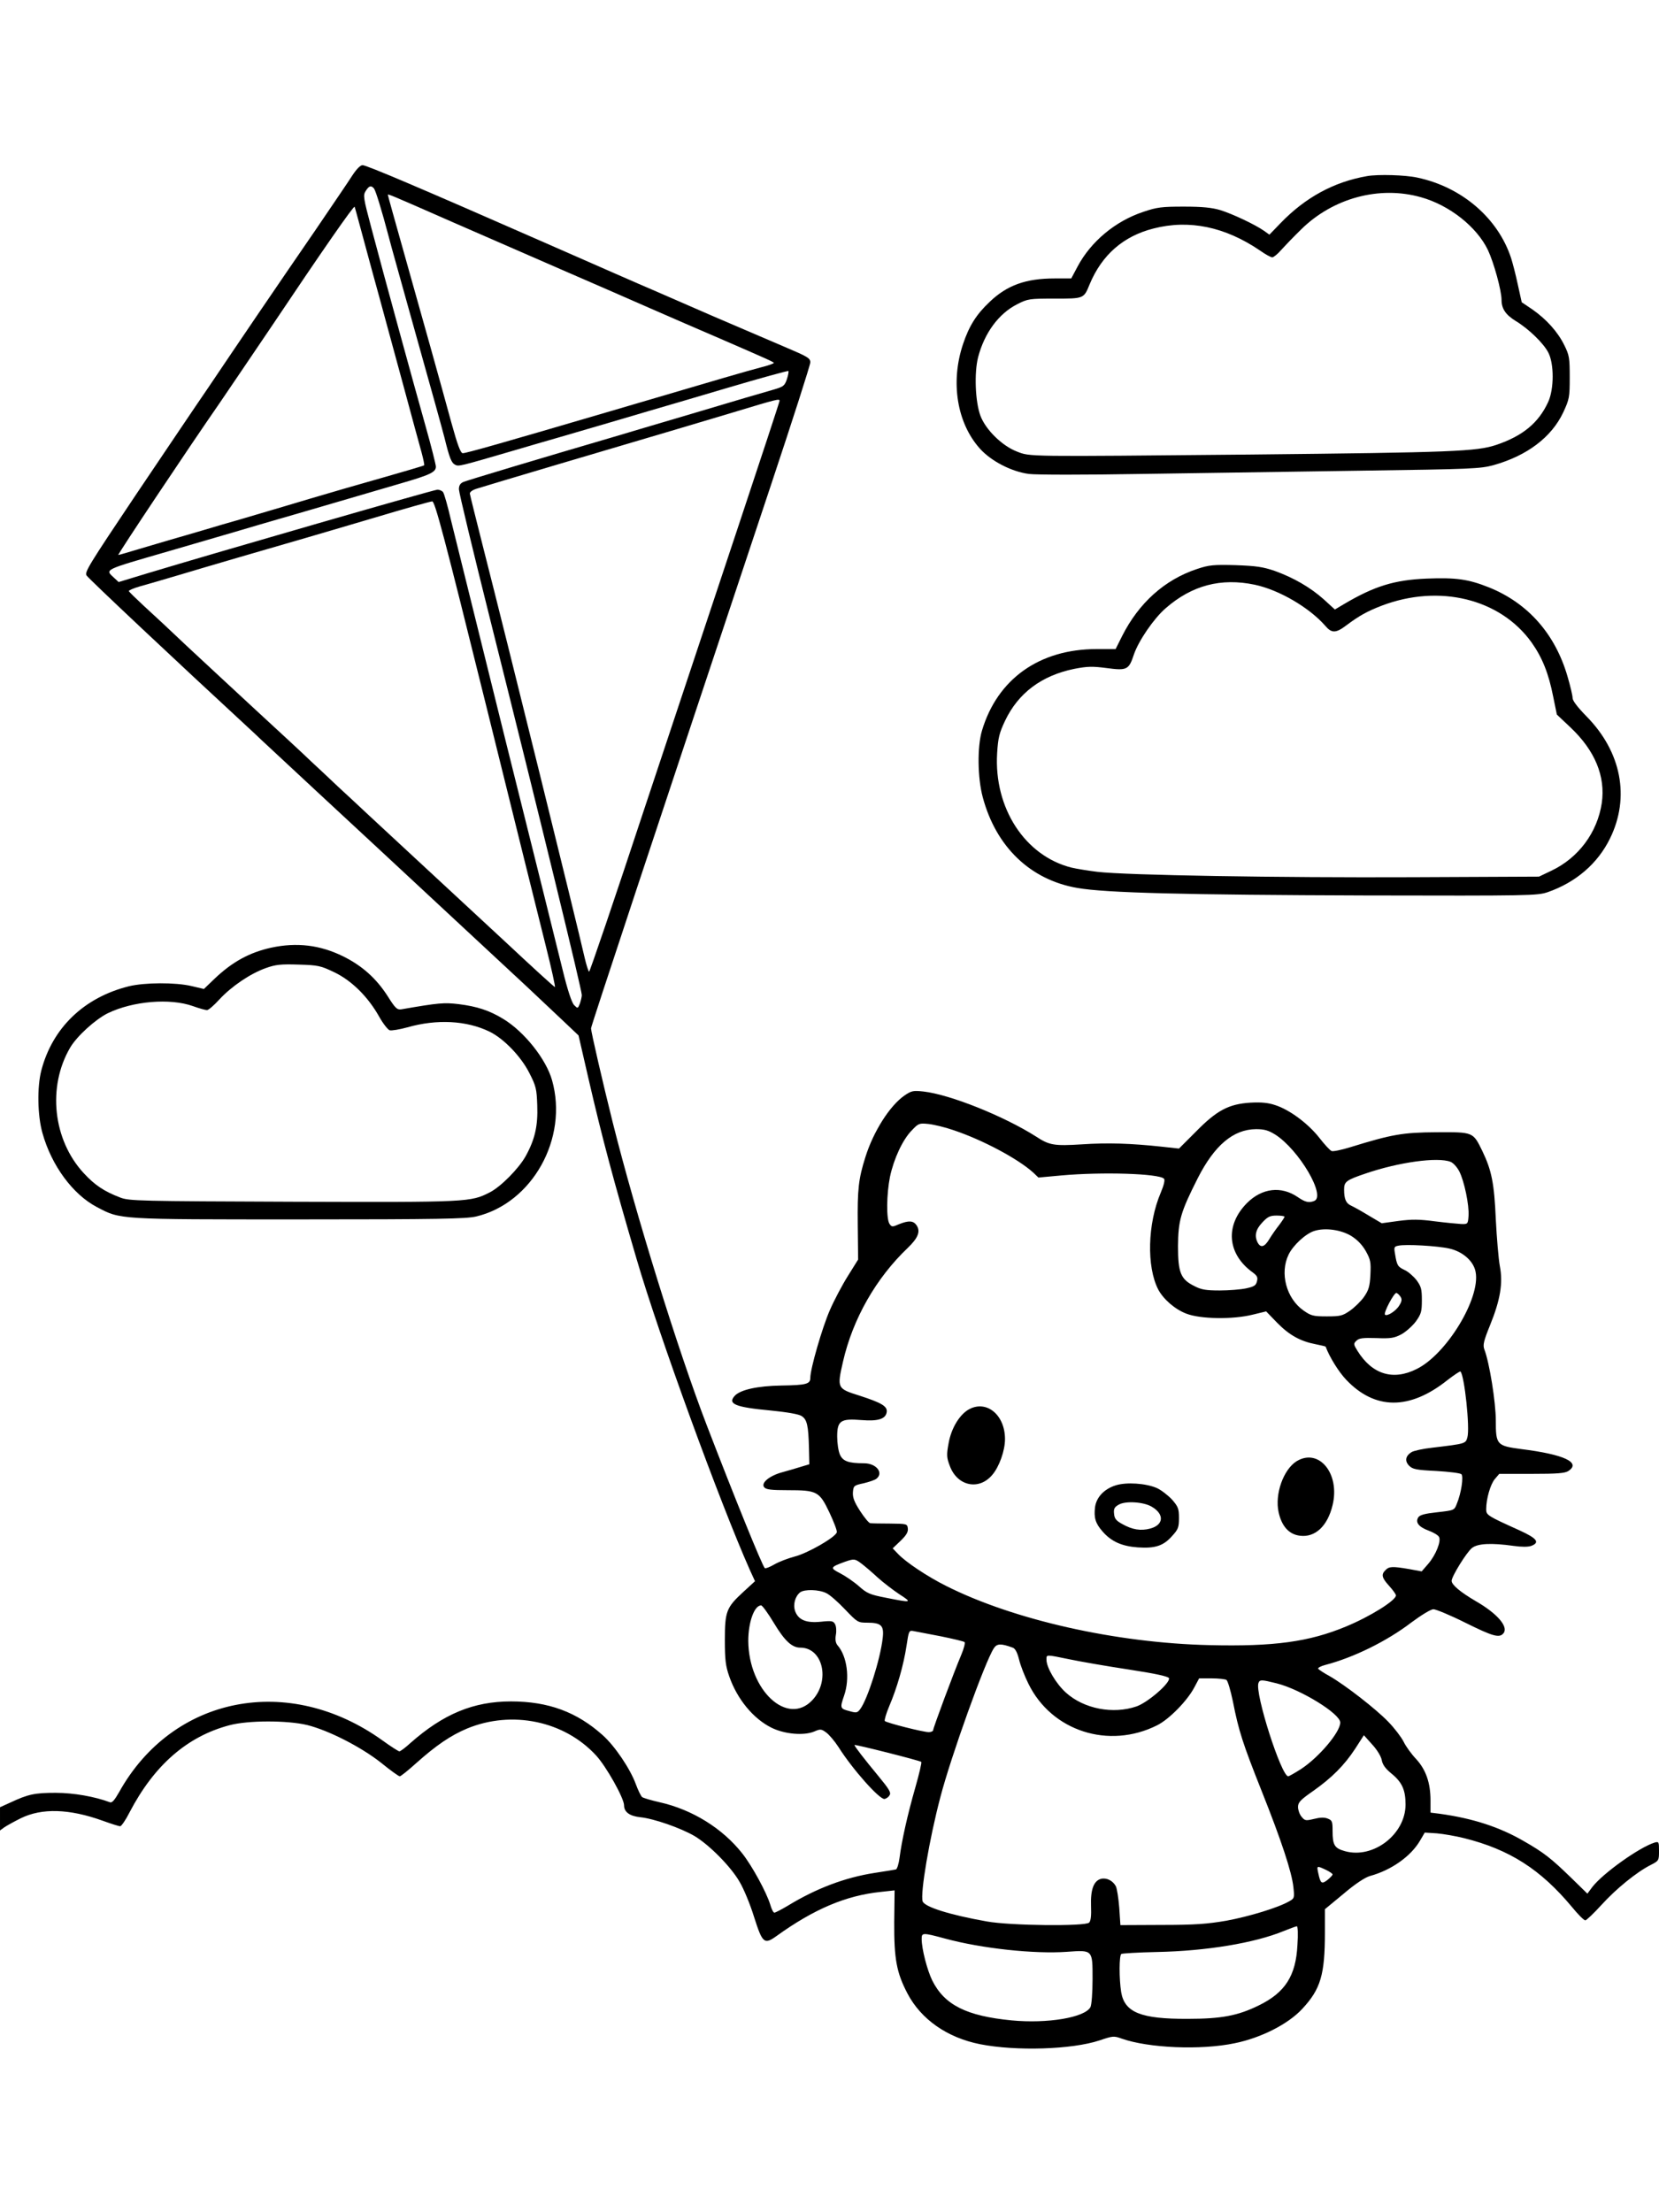 <?xml version="1.0" standalone="no"?>
<!DOCTYPE svg PUBLIC "-//W3C//DTD SVG 20010904//EN"
 "http://www.w3.org/TR/2001/REC-SVG-20010904/DTD/svg10.dtd">
<svg version="1.0" xmlns="http://www.w3.org/2000/svg"
 width="864pt" height="1152pt" viewBox="0 0 864 1152"
 preserveAspectRatio="xMidYMid meet">

<g transform="translate(0,1152) scale(0.1,-0.1)"
fill="#000000" stroke="none">
<path d="M1836 10608 c-18 -29 -105 -156 -191 -283 -87 -126 -222 -324 -301
-440 -78 -115 -194 -286 -257 -380 -64 -93 -236 -349 -383 -567 -241 -360
-265 -398 -253 -415 16 -22 478 -456 843 -793 27 -25 56 -52 65 -61 9 -8 144
-134 301 -280 157 -145 447 -415 645 -599 198 -184 396 -368 440 -409 44 -41
122 -115 174 -164 l94 -89 52 -226 c71 -308 131 -532 250 -937 116 -398 436
-1274 590 -1620 l27 -59 -61 -56 c-88 -81 -96 -101 -96 -250 0 -104 4 -136 23
-190 41 -118 125 -220 220 -267 69 -34 168 -42 222 -20 32 14 37 14 63 -5 15
-11 44 -45 64 -76 74 -117 215 -275 240 -270 9 2 21 10 26 20 9 13 -3 32 -59
100 -72 87 -124 154 -124 161 0 5 341 -81 348 -88 3 -3 -11 -63 -31 -133 -41
-143 -71 -278 -82 -365 -4 -32 -13 -60 -19 -62 -6 -1 -56 -10 -111 -18 -155
-24 -305 -81 -454 -172 -32 -19 -63 -35 -68 -35 -6 0 -15 19 -22 43 -19 62
-93 199 -145 265 -103 131 -261 229 -431 267 -44 10 -85 22 -91 27 -6 5 -21
35 -33 68 -29 79 -109 198 -172 254 -135 121 -283 176 -478 176 -195 0 -352
-65 -524 -217 -26 -24 -52 -43 -57 -43 -5 0 -44 25 -87 56 -489 352 -1094 233
-1373 -269 -24 -42 -37 -57 -48 -52 -77 29 -188 49 -282 49 -109 0 -143 -7
-237 -51 l-53 -24 0 -61 0 -60 22 16 c13 9 51 30 85 47 111 55 254 50 427 -12
44 -16 85 -29 92 -29 6 0 29 33 49 73 128 245 300 395 520 453 97 26 301 26
405 1 112 -28 280 -114 384 -196 48 -39 92 -71 98 -71 5 0 44 31 86 69 103 92
179 144 265 180 233 96 505 40 671 -140 53 -57 146 -223 146 -260 0 -35 29
-56 84 -62 71 -7 211 -56 283 -98 77 -46 190 -160 235 -239 21 -35 55 -117 75
-182 44 -138 53 -146 118 -99 195 140 360 210 541 229 l73 8 -2 -165 c-1 -192
12 -263 69 -372 71 -135 207 -230 378 -264 188 -37 479 -28 623 20 68 23 74
24 115 9 139 -49 411 -61 588 -24 138 28 279 100 352 179 96 103 118 178 118
398 l0 121 98 81 c61 52 112 85 137 92 110 30 213 102 261 185 l24 41 63 -4
c34 -3 98 -14 142 -25 236 -59 398 -162 562 -359 31 -38 62 -69 69 -69 6 0 44
36 84 80 75 83 184 172 258 209 41 21 42 23 42 72 0 48 -1 50 -23 44 -80 -25
-269 -160 -324 -231 l-26 -35 -86 84 c-103 100 -141 130 -246 190 -126 73
-264 118 -437 142 l-48 6 0 63 c0 92 -24 160 -74 215 -24 25 -54 66 -66 91
-12 24 -48 71 -79 103 -63 66 -225 192 -307 239 -30 16 -56 34 -59 38 -3 5 14
14 37 20 146 38 320 123 448 221 54 40 102 69 115 69 13 0 88 -31 166 -70 145
-72 178 -81 199 -55 27 33 -31 102 -144 167 -80 47 -126 85 -126 106 0 23 78
149 106 171 30 24 102 27 216 11 43 -6 76 -6 93 0 46 18 30 39 -62 81 -168 76
-173 79 -173 110 0 54 22 130 45 157 l23 27 169 0 c132 0 173 3 191 15 67 44
-21 86 -245 114 -128 17 -133 22 -133 149 0 94 -33 302 -60 371 -8 22 -3 44
30 125 54 133 68 220 51 308 -7 38 -16 147 -21 243 -8 189 -22 256 -70 356
-49 100 -46 99 -239 98 -176 -1 -232 -11 -449 -78 -45 -14 -89 -23 -97 -20 -8
3 -37 34 -64 69 -59 75 -155 146 -229 170 -38 13 -74 16 -130 13 -113 -7 -175
-40 -284 -151 l-88 -88 -92 10 c-158 17 -278 21 -413 12 -146 -9 -170 -5 -240
41 -167 106 -446 218 -585 234 -55 6 -63 4 -100 -21 -76 -53 -161 -186 -203
-320 -36 -113 -42 -169 -40 -352 l2 -182 -53 -85 c-29 -46 -72 -127 -94 -178
-40 -91 -102 -306 -102 -353 0 -32 -20 -38 -150 -40 -126 -2 -215 -22 -244
-54 -38 -42 4 -59 187 -76 89 -9 147 -19 162 -29 28 -18 35 -49 38 -166 l2
-85 -40 -12 c-22 -7 -66 -20 -99 -29 -68 -18 -115 -56 -96 -79 10 -12 38 -15
122 -15 153 0 165 -6 217 -115 23 -49 41 -95 39 -104 -5 -25 -152 -110 -221
-127 -34 -9 -81 -27 -105 -41 -24 -14 -46 -22 -49 -19 -14 14 -158 369 -303
746 -150 390 -370 1100 -489 1575 -51 204 -113 472 -113 490 -1 9 329 1004
938 2832 112 336 204 623 204 636 0 22 -14 30 -132 80 -73 31 -243 104 -378
162 -135 59 -274 119 -310 135 -71 30 -284 124 -560 245 -649 285 -931 405
-952 405 -11 0 -31 -20 -52 -52z m112 -70 c9 -12 41 -116 76 -249 7 -30 73
-263 144 -519 72 -256 138 -494 147 -530 26 -106 36 -130 55 -140 19 -10 22
-9 313 76 64 19 171 50 237 69 66 19 175 51 243 71 67 20 165 49 217 64 52 15
236 69 408 120 172 51 315 90 318 88 2 -3 -1 -22 -8 -43 -12 -35 -18 -39 -73
-55 -33 -9 -213 -62 -400 -118 -187 -55 -378 -112 -425 -126 -376 -110 -769
-228 -787 -236 -16 -7 -23 -18 -23 -38 0 -16 74 -323 164 -683 264 -1053 476
-1923 476 -1951 0 -9 -5 -29 -10 -44 -11 -27 -11 -27 -30 -8 -12 12 -34 77
-60 184 -22 91 -155 624 -295 1185 -139 561 -268 1081 -286 1155 -17 74 -36
141 -42 148 -5 6 -18 12 -29 12 -18 0 -1144 -325 -1512 -436 l-148 -45 -24 22
c-48 45 -59 39 286 139 80 23 188 55 240 70 52 15 158 46 235 69 126 36 286
83 730 213 155 45 185 59 185 88 0 10 -24 106 -54 212 -61 216 -214 774 -282
1031 -42 158 -44 170 -29 193 17 27 28 30 43 12z m412 -176 c151 -66 401 -175
555 -242 154 -67 366 -159 470 -205 105 -46 264 -115 355 -154 270 -117 289
-126 290 -131 0 -3 -30 -14 -67 -23 -79 -21 -176 -49 -783 -228 -565 -166
-751 -219 -770 -219 -11 0 -27 42 -59 158 -59 216 -147 531 -247 885 -46 163
-84 299 -84 302 0 6 -1 7 340 -143z m-425 -242 c48 -173 121 -445 165 -605 43
-159 86 -318 96 -353 9 -34 15 -63 13 -65 -4 -3 -60 -20 -414 -121 -110 -32
-256 -75 -325 -96 -69 -20 -168 -50 -220 -65 -52 -15 -140 -40 -195 -57 -55
-16 -129 -38 -165 -48 -36 -10 -110 -33 -166 -49 -56 -17 -104 -31 -108 -31
-6 0 366 558 527 790 36 52 153 226 261 385 276 412 440 648 443 638 2 -4 41
-150 88 -323z m2125 -687 c0 -5 -96 -296 -213 -648 -117 -352 -339 -1019 -493
-1482 -153 -464 -282 -843 -286 -843 -3 0 -14 33 -23 72 -46 202 -408 1665
-525 2123 -39 154 -72 286 -73 294 -1 9 14 20 38 27 60 19 690 206 1040 309
44 13 177 53 295 88 225 68 240 72 240 60z m-1530 -1580 c144 -582 285 -1151
314 -1265 29 -115 49 -208 46 -208 -4 0 -121 107 -261 238 -140 130 -374 347
-520 482 -145 134 -266 247 -269 250 -3 3 -39 36 -80 74 -41 39 -106 100 -145
136 -38 37 -164 153 -280 260 -115 106 -277 257 -360 334 -82 78 -184 173
-226 211 -42 39 -77 73 -78 77 -1 4 25 15 56 24 32 9 123 35 203 59 126 38
472 139 670 196 36 10 193 57 350 103 157 47 292 85 301 85 14 1 63 -184 279
-1056z m2435 -2218 c153 -51 338 -150 417 -222 l26 -25 120 11 c212 19 507 10
534 -17 6 -6 0 -33 -17 -73 -69 -162 -74 -386 -13 -504 27 -51 88 -104 147
-126 72 -28 241 -31 345 -5 l70 17 58 -60 c63 -64 121 -96 200 -111 29 -6 52
-11 52 -13 20 -54 68 -131 106 -171 150 -159 331 -160 528 -3 35 27 65 47 68
45 21 -21 50 -296 36 -343 -9 -33 -9 -33 -184 -54 -47 -5 -96 -16 -107 -23
-32 -20 -36 -47 -12 -71 18 -18 37 -22 141 -27 66 -4 125 -11 131 -17 12 -12
-1 -99 -24 -154 -13 -34 -14 -34 -102 -44 -65 -7 -91 -14 -99 -27 -16 -26 3
-50 55 -69 24 -9 48 -23 53 -32 13 -21 -16 -95 -57 -142 l-33 -38 -65 12 c-87
15 -105 14 -123 -5 -24 -23 -20 -40 19 -83 19 -21 35 -43 35 -49 0 -26 -134
-110 -260 -162 -192 -80 -376 -105 -710 -97 -487 11 -1020 131 -1372 308 -98
49 -212 125 -251 167 l-28 29 41 39 c30 29 40 46 38 64 -3 25 -5 25 -93 26
-49 0 -96 1 -103 2 -7 1 -31 30 -53 64 -31 48 -39 71 -37 98 3 33 5 35 56 46
29 7 59 17 67 24 38 31 -2 80 -65 80 -82 0 -111 11 -126 46 -8 18 -14 60 -14
93 0 83 18 95 127 86 87 -7 126 6 131 42 4 30 -27 48 -141 85 -118 37 -118 39
-87 176 51 224 172 436 338 594 54 52 67 86 45 118 -17 24 -41 25 -91 5 -34
-15 -38 -15 -49 1 -18 25 -16 156 2 246 20 94 66 193 113 241 35 37 39 39 87
34 28 -3 87 -17 130 -32z m1676 -23 c124 -79 267 -322 203 -346 -28 -11 -47
-6 -85 20 -86 59 -186 48 -265 -31 -115 -116 -103 -265 30 -361 23 -17 28 -26
22 -47 -5 -21 -15 -27 -56 -36 -28 -6 -90 -11 -138 -11 -71 0 -96 4 -132 23
-71 35 -85 70 -85 207 1 134 13 177 103 355 87 171 185 254 303 255 44 0 64
-6 100 -28z m913 -142 c14 -5 34 -27 46 -50 26 -51 52 -176 48 -232 -3 -42 -4
-43 -38 -42 -19 1 -81 7 -137 14 -82 11 -121 11 -190 2 l-87 -12 -66 39 c-36
22 -77 45 -92 52 -28 12 -38 34 -38 85 0 41 12 49 112 83 172 59 375 87 442
61z m-864 -286 c0 -3 -13 -23 -28 -43 -16 -20 -39 -53 -51 -73 -25 -42 -45
-48 -61 -19 -18 35 -11 68 24 105 28 30 40 36 75 36 22 0 41 -3 41 -6z m347
-100 c32 -20 57 -46 76 -79 25 -45 27 -58 24 -123 -3 -61 -9 -80 -33 -115 -16
-23 -49 -55 -73 -72 -39 -27 -50 -30 -121 -30 -71 0 -82 3 -122 31 -89 63
-124 194 -77 291 24 49 89 109 134 123 57 18 139 6 192 -26z m512 -66 c70 -16
126 -66 136 -122 26 -136 -151 -428 -307 -505 -123 -62 -232 -28 -308 94 -21
34 -22 38 -6 53 14 14 33 16 104 14 75 -3 93 0 131 20 23 13 57 43 75 67 27
38 31 51 31 110 0 59 -4 72 -28 105 -16 20 -44 45 -63 53 -35 17 -39 23 -49
85 -6 33 -4 37 17 41 37 9 208 -1 267 -15z m-255 -251 c8 -12 7 -24 -6 -44
-16 -29 -65 -60 -75 -49 -9 9 48 117 60 113 6 -2 15 -11 21 -20z m-2808 -1389
c16 -12 54 -44 84 -72 30 -27 82 -67 114 -88 68 -44 65 -45 -66 -19 -88 17
-102 23 -145 61 -26 23 -70 53 -97 67 -55 28 -53 32 24 60 48 17 53 16 86 -9z
m-183 -154 c18 -8 62 -47 98 -85 64 -67 67 -69 115 -69 74 0 89 -15 81 -81
-13 -112 -79 -318 -117 -369 -15 -20 -20 -21 -58 -10 -47 12 -48 16 -26 80 31
89 16 205 -34 262 -10 12 -13 29 -9 54 4 20 2 46 -4 56 -9 17 -18 19 -73 13
-77 -8 -118 9 -135 55 -12 35 0 77 26 98 23 17 98 15 136 -4z m-273 -155 c56
-93 94 -129 138 -129 118 0 157 -172 63 -273 -129 -138 -332 49 -334 308 0 97
31 185 67 185 6 0 36 -41 66 -91z m870 -70 c63 -13 119 -26 123 -30 5 -3 -3
-34 -17 -67 -39 -92 -146 -380 -146 -391 0 -6 -10 -11 -23 -11 -29 0 -219 48
-229 58 -3 4 7 39 23 77 40 93 75 214 90 314 12 80 13 82 38 77 14 -3 78 -15
141 -27z m374 -59 c13 -4 24 -25 33 -61 7 -30 29 -87 49 -127 121 -247 419
-343 671 -216 63 32 156 127 193 197 l25 47 65 0 c36 0 71 -4 77 -8 7 -4 22
-55 34 -113 30 -153 52 -220 149 -464 104 -261 158 -425 166 -503 6 -55 5 -58
-22 -73 -57 -33 -208 -79 -327 -101 -99 -17 -163 -22 -337 -22 l-215 -1 -6 91
c-4 50 -12 101 -18 112 -16 29 -48 45 -77 38 -38 -10 -55 -56 -52 -141 2 -51
-1 -78 -10 -87 -21 -20 -409 -16 -532 6 -197 35 -325 76 -335 105 -13 41 35
325 92 541 54 209 233 708 279 777 16 25 38 25 98 3z m297 -61 c57 -12 196
-36 308 -53 138 -21 206 -36 209 -45 8 -24 -109 -126 -169 -147 -122 -42 -274
-13 -368 72 -51 46 -101 130 -101 171 0 28 -6 28 121 2z m1078 -125 c124 -31
331 -158 331 -204 0 -50 -111 -181 -204 -242 -33 -21 -63 -38 -67 -38 -36 0
-175 434 -155 486 7 18 15 18 95 -2z m547 -399 c4 -24 19 -45 51 -71 55 -45
73 -85 73 -161 0 -155 -168 -284 -315 -243 -55 15 -65 32 -65 105 0 50 -2 56
-26 65 -17 7 -40 6 -71 -2 -43 -10 -47 -10 -65 12 -10 12 -18 35 -18 50 0 24
12 37 78 83 98 69 163 134 220 221 l45 70 43 -48 c25 -27 46 -61 50 -81z
m-291 -572 c19 -9 35 -20 35 -24 0 -4 -12 -17 -27 -29 -30 -23 -36 -19 -48 38
-8 37 -7 37 40 15z m-148 -391 c-8 -161 -64 -248 -201 -315 -110 -54 -195 -70
-371 -70 -243 -1 -328 33 -346 139 -11 70 -11 192 1 199 6 3 88 8 183 10 260
5 511 47 662 109 33 13 64 25 69 25 5 1 7 -42 3 -97z m-1835 33 c192 -52 465
-81 634 -69 136 10 134 11 134 -142 0 -71 -5 -134 -11 -146 -29 -54 -223 -87
-411 -69 -235 23 -349 80 -413 208 -26 53 -55 164 -55 216 0 33 4 34 122 2z"/>
<path d="M5050 4183 c-51 -26 -96 -99 -110 -180 -11 -60 -10 -74 7 -118 39
-104 152 -128 221 -45 36 42 66 126 66 186 0 124 -93 203 -184 157z"/>
<path d="M6753 3911 c-69 -43 -115 -172 -94 -266 16 -73 54 -115 110 -122 80
-11 145 50 171 159 40 164 -71 299 -187 229z"/>
<path d="M5810 3785 c-60 -19 -100 -62 -107 -113 -7 -55 2 -85 39 -127 46 -53
101 -77 184 -83 90 -6 133 8 178 59 32 35 36 45 36 94 0 49 -4 59 -37 97 -21
22 -56 49 -78 59 -57 25 -159 32 -215 14z m188 -111 c67 -39 63 -95 -8 -114
-49 -13 -93 -6 -146 24 -31 17 -40 28 -42 53 -3 26 2 35 25 48 36 20 129 14
171 -11z"/>
<path d="M7120 10603 c-173 -30 -322 -111 -452 -246 l-57 -59 -28 20 c-47 33
-164 88 -228 108 -45 13 -93 18 -190 18 -114 0 -140 -3 -210 -27 -146 -48
-274 -155 -343 -285 l-33 -62 -87 0 c-149 0 -247 -35 -338 -122 -69 -65 -107
-125 -139 -221 -66 -198 -31 -411 89 -544 59 -65 164 -119 254 -131 35 -5 300
-5 590 0 290 4 804 12 1142 17 575 8 620 10 689 29 174 49 301 145 362 274 32
69 34 79 34 183 0 100 -2 115 -28 167 -34 70 -94 136 -167 187 l-55 37 -21 95
c-11 52 -27 112 -34 134 -68 209 -257 371 -488 420 -63 14 -205 18 -262 8z
m280 -110 c148 -41 291 -154 349 -275 31 -66 71 -211 71 -260 0 -45 21 -77 73
-109 68 -41 145 -116 170 -164 31 -58 31 -190 0 -258 -50 -109 -132 -177 -271
-224 -103 -34 -224 -39 -1277 -50 -1183 -11 -1148 -12 -1220 16 -77 30 -162
114 -189 186 -27 73 -33 223 -12 305 33 126 107 227 204 276 55 28 63 29 194
29 154 0 152 -1 183 75 64 153 175 250 332 290 186 48 373 9 554 -114 28 -20
57 -36 65 -36 7 0 28 17 46 38 18 20 65 69 105 108 166 163 407 228 623 167z"/>
<path d="M6234 8557 c-169 -56 -303 -177 -390 -349 l-34 -68 -99 0 c-298 0
-517 -156 -597 -425 -25 -84 -23 -245 4 -346 69 -259 248 -431 493 -473 147
-26 568 -36 1499 -39 858 -2 897 -1 950 17 147 51 261 149 325 280 105 214 59
451 -122 635 -47 48 -73 82 -73 96 0 13 -12 63 -26 111 -64 222 -206 383 -409
465 -108 43 -171 52 -325 46 -168 -7 -272 -39 -431 -133 l-47 -28 -58 53 c-71
63 -156 112 -255 148 -62 21 -95 26 -204 30 -116 3 -138 1 -201 -20z m301 -82
c127 -27 284 -119 367 -214 33 -39 55 -39 109 2 68 51 110 74 185 103 300 114
617 36 780 -191 56 -79 89 -161 113 -283 l19 -93 71 -67 c128 -121 183 -255
163 -394 -23 -153 -121 -285 -262 -352 l-65 -31 -660 -3 c-693 -3 -1488 10
-1640 28 -49 6 -110 16 -135 22 -242 61 -404 310 -387 595 5 81 11 105 41 169
69 145 190 236 361 271 68 13 93 14 169 4 105 -14 115 -9 141 70 24 71 103
187 165 241 137 120 289 160 465 123z"/>
<path d="M1412 6585 c-113 -25 -203 -74 -297 -164 l-53 -51 -64 15 c-84 20
-245 19 -327 -1 -233 -58 -398 -216 -456 -439 -22 -86 -20 -233 6 -325 47
-169 158 -320 284 -386 124 -65 102 -64 1051 -64 731 0 869 3 923 15 293 69
482 407 396 710 -31 110 -145 253 -254 319 -72 44 -136 65 -232 77 -76 9 -103
7 -299 -27 -22 -3 -31 5 -70 67 -60 94 -134 160 -233 209 -120 59 -241 74
-375 45z m329 -128 c90 -43 175 -127 233 -230 20 -36 45 -68 55 -72 10 -3 52
4 92 15 154 44 308 36 428 -22 74 -36 163 -128 207 -214 36 -70 39 -85 42
-170 4 -106 -12 -177 -60 -264 -36 -65 -130 -160 -187 -189 -100 -51 -108 -52
-1024 -49 -805 3 -855 4 -901 22 -84 32 -133 65 -190 127 -160 173 -190 449
-71 653 35 60 132 148 197 180 131 63 323 79 442 37 33 -12 66 -21 74 -21 8 0
37 25 65 56 63 68 162 135 242 163 50 18 78 21 170 18 103 -3 115 -6 186 -40z"/>
</g>
</svg>
